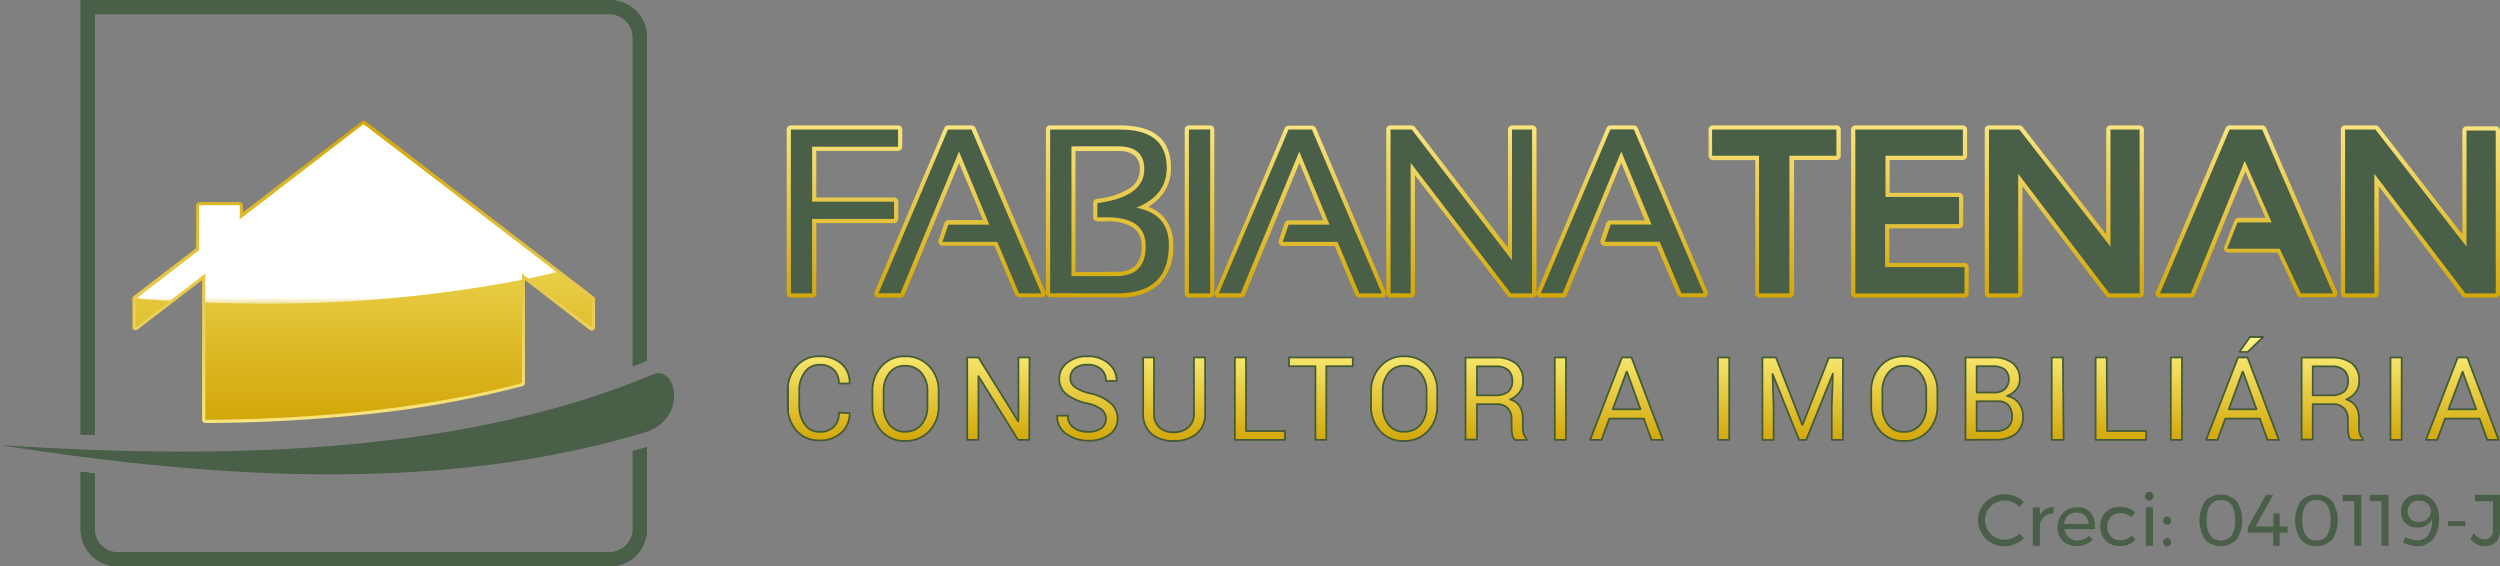 <svg xmlns="http://www.w3.org/2000/svg" xmlns:xlink="http://www.w3.org/1999/xlink" viewBox="0 0 353.12 80"><rect x="0" y="0" width="353.12" height="80" fill="#808080" stroke="none"/><defs><style>.cls-1{fill:url(#Gradiente_sem_nome_5);}.cls-2,.cls-3,.cls-5,.cls-9{fill:none;}.cls-2,.cls-8,.cls-9{stroke:#435b36;stroke-linecap:round;stroke-linejoin:round;stroke-width:0.25px;}.cls-2,.cls-4,.cls-5{clip-rule:evenodd;}.cls-12,.cls-4,.cls-6{fill:#4a5f47;}.cls-7{clip-path:url(#clip-path);}.cls-8{fill:url(#Gradiente_sem_nome_6);}.cls-12,.cls-20,.cls-9{fill-rule:evenodd;}.cls-10{clip-path:url(#clip-path-2);}.cls-11{fill:url(#Gradiente_sem_nome_10);}.cls-13{clip-path:url(#clip-path-3);}.cls-14{clip-path:url(#clip-path-4);}.cls-15{clip-path:url(#clip-path-5);}.cls-16{fill:url(#Gradiente_sem_nome_10-2);}.cls-17{clip-path:url(#clip-path-6);}.cls-18{fill:url(#Gradiente_sem_nome_6-2);}.cls-19{mask:url(#mask);}.cls-20{fill:#fff;}</style><linearGradient id="Gradiente_sem_nome_5" x1="41.93" y1="934.18" x2="41.93" y2="1004.64" gradientTransform="translate(7.03 -942.51)" gradientUnits="userSpaceOnUse"><stop offset="0" stop-color="#fff"/><stop offset="0.04" stop-color="#e6e6e6"/><stop offset="0.15" stop-color="#b1b1b1"/><stop offset="0.26" stop-color="#828282"/><stop offset="0.37" stop-color="#5a5a5a"/><stop offset="0.49" stop-color="#393939"/><stop offset="0.6" stop-color="#202020"/><stop offset="0.72" stop-color="#0e0e0e"/><stop offset="0.85" stop-color="#030303"/><stop offset="1"/></linearGradient><clipPath id="clip-path"><path class="cls-2" d="M345.85,57.81h3.91l-1.92-5.3h0Zm4.38,1.32h-4.87l-1.1,3h-1.61l4.5-11.64h1.35l4.43,11.64h-1.61Zm-11,3h-1.58V50.49h1.58Zm-12.56-6.29h2.48a3,3,0,0,0,1.92-.5,1.93,1.93,0,0,0,.59-1.54,2,2,0,0,0-.57-1.51,2.53,2.53,0,0,0-1.78-.54h-2.64Zm0,1.25v5h-1.57V50.51h4.21a4.46,4.46,0,0,1,2.92.84,3,3,0,0,1,1,2.46,2.64,2.64,0,0,1-.46,1.56,3.22,3.22,0,0,1-1.37,1.05,2.42,2.42,0,0,1,1.38,1,3.33,3.33,0,0,1,.42,1.73v1.1a3.58,3.58,0,0,0,.12,1,1.45,1.45,0,0,0,.42.71v.19h-1.63a1.29,1.29,0,0,1-.39-.8,6.41,6.41,0,0,1-.09-1.09V59.18a2.1,2.1,0,0,0-.55-1.52,2,2,0,0,0-1.48-.57Zm-8.86-9.51h1.83l0,.05-2.16,2.08h-1.17Zm-3,10.23h3.92l-1.92-5.3h-.05Zm4.39,1.32h-4.88l-1.1,3h-1.61l4.5-11.64h1.35l4.43,11.64h-1.61Zm-11,3h-1.58V50.49h1.58Zm-10.56-1.25h5.51v1.25H296V50.49h1.57Zm-6.16,1.25H289.8V50.49h1.58ZM279.2,55.44h2.55a2.1,2.1,0,0,0,1.43-.49,1.94,1.94,0,0,0,0-2.75,2.75,2.75,0,0,0-1.72-.47H279.2Zm0,1.24v4.2h2.73a2.46,2.46,0,0,0,1.67-.52,1.91,1.91,0,0,0,.6-1.5,2.39,2.39,0,0,0-.5-1.6,1.93,1.93,0,0,0-1.54-.58Zm-1.58,5.45V50.49h3.8a4.59,4.59,0,0,1,2.86.79,2.79,2.79,0,0,1,1,2.36,2.16,2.16,0,0,1-.5,1.39,2.83,2.83,0,0,1-1.3.9,2.73,2.73,0,0,1,1.66,1,3.08,3.08,0,0,1,.6,1.88,3,3,0,0,1-1,2.45,4.34,4.34,0,0,1-2.81.84Zm-5.54-6.85a3.88,3.88,0,0,0-.87-2.61,2.87,2.87,0,0,0-2.31-1,2.68,2.68,0,0,0-2.2,1,4,4,0,0,0-.82,2.61v2.08A4,4,0,0,0,266.7,60a2.68,2.68,0,0,0,2.2,1,2.89,2.89,0,0,0,2.32-1,3.92,3.92,0,0,0,.86-2.62Zm1.57,2.07a5,5,0,0,1-1.32,3.54,4.52,4.52,0,0,1-3.43,1.4,4.3,4.3,0,0,1-3.32-1.4,5.08,5.08,0,0,1-1.27-3.54V55.28a5.08,5.08,0,0,1,1.27-3.54,4.27,4.27,0,0,1,3.32-1.41,4.49,4.49,0,0,1,3.43,1.41,5,5,0,0,1,1.32,3.54Zm-22.8-6.86L254.56,60h.05l3.7-9.46h2V62.13h-1.58V57.52l.16-4.73h0l-3.77,9.35h-1l-3.75-9.32h0l.15,4.71v4.61h-1.58V50.49Zm-6.6,11.64h-1.59V50.49h1.59ZM227.8,57.81h3.92l-1.92-5.3h-.05Zm4.39,1.32h-4.88l-1.1,3H224.6l4.5-11.64h1.35l4.43,11.64h-1.61Zm-11,3h-1.58V50.49h1.58Zm-12.57-6.29h2.48a3,3,0,0,0,1.92-.5,1.9,1.9,0,0,0,.59-1.54,2,2,0,0,0-.57-1.51,2.51,2.51,0,0,0-1.78-.54h-2.64Zm0,1.25v5H207V50.51h4.21a4.44,4.44,0,0,1,2.92.84,3.05,3.05,0,0,1,1,2.46,2.64,2.64,0,0,1-.47,1.56,3.19,3.19,0,0,1-1.36,1.05,2.42,2.42,0,0,1,1.38,1,3.33,3.33,0,0,1,.41,1.73v1.1a4,4,0,0,0,.12,1,1.45,1.45,0,0,0,.42.71v.19H214a1.3,1.3,0,0,1-.4-.8,6.41,6.41,0,0,1-.09-1.09V59.18a2.1,2.1,0,0,0-.55-1.52,2,2,0,0,0-1.48-.57Zm-7.12-1.81a3.93,3.93,0,0,0-.86-2.61,2.89,2.89,0,0,0-2.32-1,2.65,2.65,0,0,0-2.19,1,4,4,0,0,0-.82,2.61v2.08a4,4,0,0,0,.82,2.62,2.65,2.65,0,0,0,2.19,1,2.88,2.88,0,0,0,2.32-1,3.92,3.92,0,0,0,.86-2.62ZM203,57.35a5,5,0,0,1-1.32,3.54,4.52,4.52,0,0,1-3.43,1.4,4.28,4.28,0,0,1-3.31-1.4,5.08,5.08,0,0,1-1.28-3.54V55.28A5.08,5.08,0,0,1,195,51.74a4.25,4.25,0,0,1,3.31-1.41,4.49,4.49,0,0,1,3.43,1.41A5,5,0,0,1,203,55.28Zm-11.92-5.62h-3.74v10.4H185.8V51.73h-3.73V50.49h9ZM176,60.88h5.5v1.25h-7.08V50.49H176Zm-5.78-10.39v7.89A3.54,3.54,0,0,1,169,61.29a5,5,0,0,1-3.23,1,4.67,4.67,0,0,1-3.11-1,3.57,3.57,0,0,1-1.19-2.9V50.49H163v7.88a2.57,2.57,0,0,0,.75,2,2.85,2.85,0,0,0,2,.68,3.13,3.13,0,0,0,2.09-.68,2.5,2.5,0,0,0,.8-2V50.49Zm-14,8.7a1.71,1.71,0,0,0-.6-1.33,5.2,5.2,0,0,0-2.12-.9,7,7,0,0,1-2.88-1.29,2.69,2.69,0,0,1-1-2.16,2.82,2.82,0,0,1,1.12-2.27,4.39,4.39,0,0,1,2.89-.91,4.31,4.31,0,0,1,3,1.05,3.1,3.1,0,0,1,1.09,2.43l0,0h-1.5a2.16,2.16,0,0,0-.68-1.66,2.72,2.72,0,0,0-1.93-.63,2.75,2.75,0,0,0-1.81.53,1.76,1.76,0,0,0-.62,1.39,1.51,1.51,0,0,0,.68,1.26,6.3,6.3,0,0,0,2.2.89,6.26,6.26,0,0,1,2.8,1.34,2.87,2.87,0,0,1,1,2.2,2.69,2.69,0,0,1-1.15,2.26,4.93,4.93,0,0,1-3,.85,5.14,5.14,0,0,1-3.08-.95,2.88,2.88,0,0,1-1.3-2.53l0-.05h1.5a2,2,0,0,0,.82,1.7,3.44,3.44,0,0,0,2,.59,3.19,3.19,0,0,0,1.89-.5A1.59,1.59,0,0,0,156.21,59.19Zm-10.84,2.94H143.8l-5.6-9,0,0v9h-1.58V50.49h1.58l5.6,9h.05v-9h1.57ZM131,55.28a3.88,3.88,0,0,0-.86-2.61,2.89,2.89,0,0,0-2.32-1,2.66,2.66,0,0,0-2.19,1,4,4,0,0,0-.82,2.61v2.08a4,4,0,0,0,.82,2.62,2.66,2.66,0,0,0,2.19,1,2.86,2.86,0,0,0,2.32-1,3.87,3.87,0,0,0,.86-2.62Zm1.58,2.07a5,5,0,0,1-1.32,3.54,4.54,4.54,0,0,1-3.44,1.4,4.29,4.29,0,0,1-3.31-1.4,5.08,5.08,0,0,1-1.28-3.54V55.28a5.08,5.08,0,0,1,1.28-3.54,4.27,4.27,0,0,1,3.31-1.41,4.52,4.52,0,0,1,3.44,1.41,5,5,0,0,1,1.32,3.54Zm-12.58,1,0,0a3.51,3.51,0,0,1-1.15,2.75,4.39,4.39,0,0,1-3.13,1.11,4.12,4.12,0,0,1-3.22-1.39,5.21,5.21,0,0,1-1.24-3.55V55.28a5.19,5.19,0,0,1,1.24-3.55,4.1,4.1,0,0,1,3.22-1.4,4.5,4.5,0,0,1,3.14,1.05A3.48,3.48,0,0,1,120,54.17l0,0h-1.51a2.61,2.61,0,0,0-.72-1.94,2.77,2.77,0,0,0-2-.71,2.49,2.49,0,0,0-2.1,1.06,4.32,4.32,0,0,0-.78,2.63v2.08a4.36,4.36,0,0,0,.78,2.65,2.49,2.49,0,0,0,2.1,1.06,2.73,2.73,0,0,0,2-.71,2.6,2.6,0,0,0,.72-2Z"/></clipPath><linearGradient id="Gradiente_sem_nome_6" x1="232.12" y1="62.29" x2="232.12" y2="47.58" gradientUnits="userSpaceOnUse"><stop offset="0" stop-color="#d2a709"/><stop offset="1" stop-color="#fff584"/></linearGradient><clipPath id="clip-path-2"><path class="cls-3" d="M140.32,31.73a.6.6,0,0,1-.59.6m0,0h-5.36m0,0L134,33.56m0,0h6.91m0,0a.61.61,0,0,1,.55.37l-.55.23m0,0,.55-.23,2.92,6.91m0,0h1.86m0,0L136.83,18.9m0,0H134.3m0,0L125,40.84h1.81l8.1-19.62a.59.59,0,0,1,.34-.37.61.61,0,0,1,.78.33l-.55.23.54-.23,4.25,10.26m-16.7,9.72,9.81-23.09.54.23-.55-.23a.6.6,0,0,1,.55-.36h3.32a.6.6,0,0,1,.56.4l9.85,23.1h0a.61.61,0,0,1-.32.78.68.68,0,0,1-.23,0h-3.16a.61.61,0,0,1-.57-.42l-2.9-6.86h-7.34a.59.59,0,0,1-.59-.6.6.6,0,0,1,.05-.24l.8-2.38h0a.61.61,0,0,1,.57-.41h4.89L135.46,23l-7.72,18.7-.55-.22.55.23a.61.61,0,0,1-.55.36h-3.11a.6.6,0,0,1-.6-.6A.64.64,0,0,1,123.55,41.16Zm37.66-2.78a4.72,4.72,0,0,1-3.53,1.23h-6.36a.6.6,0,0,1-.6-.59V20.73a.6.6,0,0,1,.6-.6h6.61a4.62,4.62,0,0,1,3.15,1A3.61,3.61,0,0,1,162.21,24a4.28,4.28,0,0,1-1.91,3.63,11.08,11.08,0,0,1-4.72,1.68v.85h.7a7.54,7.54,0,0,1,4.51,1.14,4.12,4.12,0,0,1,1.63,3.55A4.87,4.87,0,0,1,161.21,38.38Zm-3.53,0a3.64,3.64,0,0,0,2.69-.87,3.81,3.81,0,0,0,.86-2.74,3,3,0,0,0-1.14-2.59,6.4,6.4,0,0,0-3.81-.91H155a.59.59,0,0,1-.59-.6v-2a.59.59,0,0,1,.56-.59,10.62,10.62,0,0,0,4.66-1.53A3.15,3.15,0,0,0,161,24a2.5,2.5,0,0,0-.72-2,3.53,3.53,0,0,0-2.37-.66h-6v17.1ZM148.92,18.9V40.84h8.94a7.08,7.08,0,0,0,5-1.54,6.19,6.19,0,0,0,1.62-4.7,4.65,4.65,0,0,0-1-3.13,5.24,5.24,0,0,0-3.06-1.54.62.62,0,0,1-.5-.37.6.6,0,0,1,.34-.78,6.72,6.72,0,0,0,3-2.06,4.85,4.85,0,0,0,1-3c0-3.19-2-4.79-6-4.79Zm-1.19,22.54V18.3a.59.59,0,0,1,.6-.59h9.87q7.2,0,7.2,6a6,6,0,0,1-1.2,3.74,7,7,0,0,1-2,1.76,5.49,5.49,0,0,1,2.22,1.5,5.7,5.7,0,0,1,1.3,3.91,7.31,7.31,0,0,1-2,5.56A8.19,8.19,0,0,1,157.86,42h-9.53A.6.6,0,0,1,147.73,41.44Zm22.6-.6V18.9h-1.8V40.84Zm1.19-22.54V41.44a.59.59,0,0,1-.59.6h-3a.59.59,0,0,1-.59-.6V18.3a.58.58,0,0,1,.59-.59h3A.58.58,0,0,1,171.52,18.3Zm16.89,13.43a.6.6,0,0,1-.6.6m0,0h-5.35m0,0L182,33.56m0,0h6.9m0,0a.58.58,0,0,1,.55.37l-.55.23m0,0,.55-.23,2.92,6.91m0,0h1.86m0,0L184.91,18.9m0,0h-2.53m0,0-9.32,21.94h1.82L183,21.22a.59.59,0,0,1,1.11,0l-.55.23.55-.23,4.25,10.26m-16.7,9.72,9.8-23.09.55.23-.55-.23a.6.6,0,0,1,.55-.36h3.31a.6.6,0,0,1,.57.4l9.85,23.1h0a.59.59,0,0,1-.31.78.69.69,0,0,1-.24,0H192a.6.6,0,0,1-.57-.42l-2.9-6.86h-7.34a.6.6,0,0,1-.55-.84l.81-2.38h0a.6.6,0,0,1,.56-.41h4.89L183.54,23l-7.72,18.7-.55-.22.55.23a.59.59,0,0,1-.55.36h-3.11a.59.59,0,0,1-.59-.6A.53.53,0,0,1,171.64,41.16ZM197,18.9V40.84h1.64V23h0a.6.6,0,0,1,.23-.47.6.6,0,0,1,.84.11l-.47.36.47-.36,14,18.24h2.1V18.9h-1.63V36.78h0a.6.6,0,0,1-.23.47.59.59,0,0,1-.83-.11l.47-.36-.47.36-14-18.24Zm-1.19,22.54V18.3a.58.58,0,0,1,.59-.59h3a.58.58,0,0,1,.5.28L213,35V18.3a.59.59,0,0,1,.6-.59h2.83a.59.59,0,0,1,.6.59V41.44a.6.6,0,0,1-.6.6h-3a.63.63,0,0,1-.51-.28l-13.06-17V41.44a.59.59,0,0,1-.59.6h-2.84A.59.59,0,0,1,195.82,41.44Zm38.06-9.71a.6.6,0,0,1-.6.6m0,0h-5.35m0,0-.42,1.23m0,0h6.91m0,0a.58.58,0,0,1,.54.37l-.54.23m0,0,.54-.23,2.92,6.91m0,0h1.86m0,0L230.38,18.9m0,0h-2.53m0,0-9.32,21.94h1.82l8.1-19.62a.59.59,0,0,1,.34-.37.6.6,0,0,1,.77.33l-.55.23.55-.23,4.25,10.26m-16.7,9.72,9.81-23.09.54.23-.55-.23a.6.6,0,0,1,.55-.36h3.32a.6.6,0,0,1,.56.4l9.85,23.1h0a.59.59,0,0,1-.31.78.68.68,0,0,1-.23,0h-3.16a.6.6,0,0,1-.57-.42L234,34.76h-7.34a.59.59,0,0,1-.59-.6.47.47,0,0,1,0-.24l.8-2.38h0a.61.61,0,0,1,.57-.41h4.88L229,23l-7.72,18.7-.55-.22.55.23a.59.59,0,0,1-.55.36h-3.1a.6.6,0,0,1-.6-.6A.53.53,0,0,1,217.11,41.16ZM276.66,21.4V18.9h-14V40.84h14.23V38.31H266.27a.59.59,0,0,1-.6-.59V31.65a.6.6,0,0,1,.6-.6h9.84V28.41h-9.79a.6.6,0,0,1-.6-.6V22a.59.59,0,0,1,.6-.59Zm1.19-3.1V22a.6.6,0,0,1-.6.6H266.91v4.63h9.8a.58.58,0,0,1,.59.59v3.84a.59.59,0,0,1-.59.6h-9.85v4.87h10.62a.59.59,0,0,1,.59.6v3.72a.59.59,0,0,1-.59.6H262.06a.6.6,0,0,1-.6-.6V18.3a.59.59,0,0,1,.6-.59h15.19A.59.59,0,0,1,277.85,18.3Zm3.69.6V40.84h2.94V24.55h0a.59.59,0,0,1,1.07-.36l-.48.36.48-.36,12.68,16.65h3.39V18.9h-2.93V34.84h0a.59.59,0,0,1-1.06.37L284.94,18.9Zm-1.2,22.54V18.3a.59.59,0,0,1,.6-.59h4.29a.6.6,0,0,1,.5.26L297.5,33.1V18.3a.59.59,0,0,1,.6-.59h4.12a.59.59,0,0,1,.6.59V41.44a.6.6,0,0,1-.6.6h-4.28a.59.59,0,0,1-.51-.29L285.67,26.31V41.44a.6.6,0,0,1-.6.6h-4.13A.6.6,0,0,1,280.34,41.44Zm35-22.54L306,40.84h3.1l7.47-18.33a.55.55,0,0,1,.32-.33.58.58,0,0,1,.78.3h0l3.77,8.64a.69.69,0,0,1,.07.29.59.59,0,0,1-.6.59h-4.4l-1,2.54H322a.61.61,0,0,1,.54.34h0l2.75,6h3.33L319.14,18.9ZM304.56,41.16l9.81-23.09.55.23-.55-.23a.59.59,0,0,1,.55-.36h4.61a.58.58,0,0,1,.57.42l10,23.07h0a.61.61,0,0,1-.31.79.51.51,0,0,1-.24,0H325a.6.6,0,0,1-.56-.39l-2.73-5.92h-7a.59.59,0,0,1-.59-.6.64.64,0,0,1,.05-.24l1.46-3.7a.6.6,0,0,1,.55-.38H320l-2.85-6.56L310,41.66l-.55-.22.55.22a.58.58,0,0,1-.55.37h-4.4a.6.6,0,0,1-.6-.6A.64.64,0,0,1,304.56,41.16ZM331.84,18.9V40.84h2.93V24.55h0a.59.59,0,0,1,1.07-.36l-.47.36.47-.36,12.69,16.65h3.39V19H349V34.84h0a.6.6,0,0,1-.23.47.61.61,0,0,1-.84-.1L335.24,18.9Zm-1.2,22.54V18.3a.59.59,0,0,1,.6-.59h4.29a.6.6,0,0,1,.5.26L347.8,33.1V18.44a.59.59,0,0,1,.59-.6h4.13a.6.6,0,0,1,.6.6v23a.6.6,0,0,1-.6.6h-4.29a.62.62,0,0,1-.51-.29L336,26.31V41.44a.6.6,0,0,1-.6.6h-4.13A.6.6,0,0,1,330.64,41.44Zm-71.85-20V18.9H242.42v2.53h6a.6.6,0,0,1,.6.59V40.84h3.1V22a.59.59,0,0,1,.59-.59ZM260,18.3V22a.59.59,0,0,1-.59.6h-6V41.44a.6.6,0,0,1-.6.6h-4.29a.59.59,0,0,1-.59-.6V22.62h-6a.6.6,0,0,1-.6-.6V18.3a.59.59,0,0,1,.6-.59h17.56A.58.58,0,0,1,260,18.3ZM126.25,20.13V18.9H112.31V40.84h1.8V30.92a.59.59,0,0,1,.6-.59h11V29.09h-11a.6.6,0,0,1-.6-.6V20.73a.6.6,0,0,1,.6-.6Zm1.19-1.83v2.43a.58.58,0,0,1-.59.59H115.3V27.9h11a.58.58,0,0,1,.59.59v2.43a.59.59,0,0,1-.59.6h-11v9.92a.59.59,0,0,1-.59.6h-3a.59.59,0,0,1-.59-.6V18.3a.58.58,0,0,1,.59-.59h15.14A.58.58,0,0,1,127.44,18.3Z"/></clipPath><linearGradient id="Gradiente_sem_nome_10" x1="232.12" y1="42.04" x2="232.12" y2="17.71" gradientUnits="userSpaceOnUse"><stop offset="0" stop-color="#d2a709"/><stop offset="1" stop-color="#f9e47e"/></linearGradient><clipPath id="clip-path-3"><path class="cls-4" d="M91.38,63.17V74.76A5.24,5.24,0,0,1,86.14,80H16.62a5.26,5.26,0,0,1-5.24-5.24V66.63l2,.25v7.88A3.24,3.24,0,0,0,16.62,78H86.14a3.27,3.27,0,0,0,2.29-1,3.23,3.23,0,0,0,.95-2.29v-11l2-.58"/></clipPath><clipPath id="clip-path-4"><path class="cls-4" d="M12.38,0H86.14a5.24,5.24,0,0,1,5.24,5.24V50.93c-.66.27-1.33.55-2,.81V5.24A3.23,3.23,0,0,0,88.43,3a3.27,3.27,0,0,0-2.29-1H13.39V61.44l-2-.07V0Z"/></clipPath><clipPath id="clip-path-5"><path class="cls-3" d="M73.27,53.76V38.64h0a.4.4,0,0,1,.09-.27.45.45,0,0,1,.63-.09h0l9.15,7V42.48L51.38,18.08,34.18,31.29a.41.41,0,0,1-.3.12.46.46,0,0,1-.46-.45V29.45H28.64v5.88a.44.44,0,0,1-.18.36l-.28-.36.28.36-8.84,6.79v2.83l9.11-7a.43.43,0,0,1,.31-.12.45.45,0,0,1,.45.45v20.2a219.88,219.88,0,0,0,22.75-1.28,147.84,147.84,0,0,0,21-3.8m.91-14.2V54.11a.44.44,0,0,1-.36.44,148.06,148.06,0,0,1-21.48,3.91A221.68,221.68,0,0,1,29,59.75h0a.45.45,0,0,1-.45-.45h0V39.56l-9.14,7h0a.45.45,0,0,1-.63-.09.41.41,0,0,1-.1-.27h0v-4a.47.47,0,0,1,.22-.39l8.8-6.76V29a.46.46,0,0,1,.45-.46h5.7a.46.46,0,0,1,.45.46v1L51.11,17.15a.45.45,0,0,1,.57,0L83.87,41.9l-.27.36.28-.36a.46.46,0,0,1,.17.36h0v4a.46.46,0,0,1-.46.45.43.43,0,0,1-.31-.12Z"/></clipPath><linearGradient id="Gradiente_sem_nome_10-2" x1="51.38" y1="17.02" x2="51.38" y2="59.75" xlink:href="#Gradiente_sem_nome_10"/><clipPath id="clip-path-6"><path class="cls-5" d="M73.73,38.64V54.11C60.13,57.7,45.05,59.19,29,59.3V38.64l-9.87,7.59v-4l9-6.93V29h5.7v2l17.5-13.45L83.6,42.26v4Z"/></clipPath><linearGradient id="Gradiente_sem_nome_6-2" x1="51.38" y1="59.3" x2="51.38" y2="17.51" xlink:href="#Gradiente_sem_nome_6"/><mask id="mask" x="19.3" y="17.51" width="59.33" height="25.37" maskUnits="userSpaceOnUse"><rect class="cls-1" x="19.3" y="17.51" width="59.33" height="25.37"/></mask></defs><g id="Camada_2" data-name="Camada 2"><g id="Camada_1-2" data-name="Camada 1"><path class="cls-6" d="M284.28,70.94a2.75,2.75,0,0,0-1.12-.24,2.69,2.69,0,0,0-1.4.37,2.72,2.72,0,0,0-1,1,2.65,2.65,0,0,0-.37,1.39,2.76,2.76,0,0,0,2.78,2.77,2.87,2.87,0,0,0,1.11-.23,3.21,3.21,0,0,0,1-.64l.6.65a4,4,0,0,1-1.27.84,3.76,3.76,0,0,1-3.35-.18,3.65,3.65,0,0,1,0-6.37,4,4,0,0,1,3.37-.2,3.59,3.59,0,0,1,1.22.8l-.59.71A3,3,0,0,0,284.28,70.94Z"/><path class="cls-6" d="M288.89,71.93a2.23,2.23,0,0,1,1.18-.31v.92a1.83,1.83,0,0,0-1.35.44,1.85,1.85,0,0,0-.59,1.24v2.87h-1V71.65h1v1.17A2,2,0,0,1,288.89,71.93Z"/><path class="cls-6" d="M295.25,72.36a3,3,0,0,1,.65,2.08,2.55,2.55,0,0,1,0,.31h-4.3a1.91,1.91,0,0,0,.61,1.16,1.83,1.83,0,0,0,1.23.43,2.37,2.37,0,0,0,.9-.17,2.16,2.16,0,0,0,.73-.5l.52.55a2.73,2.73,0,0,1-1,.67,3.21,3.21,0,0,1-1.26.23,2.93,2.93,0,0,1-1.43-.34,2.42,2.42,0,0,1-1-1A3.1,3.1,0,0,1,291,73a2.58,2.58,0,0,1,1-1,2.83,2.83,0,0,1,1.41-.35A2.41,2.41,0,0,1,295.25,72.36ZM295,74a1.59,1.59,0,0,0-1.69-1.6,1.72,1.72,0,0,0-1.2.43,1.81,1.81,0,0,0-.57,1.17Z"/><path class="cls-6" d="M299.53,72.47a1.9,1.9,0,0,0-1,.24,1.75,1.75,0,0,0-.65.67,2,2,0,0,0-.24,1,2,2,0,0,0,.24,1,1.66,1.66,0,0,0,.63.68,1.85,1.85,0,0,0,.94.24,2.54,2.54,0,0,0,.94-.17,1.82,1.82,0,0,0,.7-.51l.55.56a2.47,2.47,0,0,1-.94.71,3.35,3.35,0,0,1-1.3.24,2.78,2.78,0,0,1-1.41-.35,2.42,2.42,0,0,1-1-1,3.16,3.16,0,0,1,0-2.85,2.45,2.45,0,0,1,1-1,2.78,2.78,0,0,1,1.41-.35,3.43,3.43,0,0,1,1.24.21,2.39,2.39,0,0,1,.93.61l-.53.66A2.14,2.14,0,0,0,299.53,72.47Z"/><path class="cls-6" d="M304,69.65a.64.64,0,0,1,.17.44.64.64,0,0,1-.17.45.6.6,0,0,1-.43.17.61.61,0,0,1-.43-.17.64.64,0,0,1-.17-.45.64.64,0,0,1,.17-.44.57.57,0,0,1,.43-.17A.56.56,0,0,1,304,69.65Zm-.9,2h1v5.44h-1Z"/><path class="cls-6" d="M306.5,73.11a.57.57,0,0,1,.16.42.59.59,0,0,1-.16.43.54.54,0,0,1-.4.17.56.56,0,0,1-.4-.17.59.59,0,0,1-.16-.43.57.57,0,0,1,.16-.42.55.55,0,0,1,.4-.16A.54.54,0,0,1,306.5,73.11Zm0,3.06a.57.57,0,0,1,.16.42.6.6,0,0,1-.16.43.54.54,0,0,1-.4.17.56.56,0,0,1-.4-.17.6.6,0,0,1-.16-.43.56.56,0,0,1,.56-.59A.54.54,0,0,1,306.5,76.17Z"/><path class="cls-6" d="M315.92,70.79a5,5,0,0,1,0,5.41,3.1,3.1,0,0,1-4.47,0,5.08,5.08,0,0,1,0-5.41,3.13,3.13,0,0,1,4.47,0Zm-4.23,2.7a3.69,3.69,0,0,0,.51,2.14,1.9,1.9,0,0,0,3,0,3.69,3.69,0,0,0,.51-2.14c0-1.91-.67-2.86-2-2.86S311.69,71.58,311.69,73.49Z"/><path class="cls-6" d="M323.11,74.36v.88H322v1.85h-.93V75.24H317.5v-.76l2.57-4.59h1l-2.47,4.47h2.5V72.51H322v1.85Z"/><path class="cls-6" d="M329.43,70.79a5.08,5.08,0,0,1,0,5.41,3.1,3.1,0,0,1-4.47,0,5.08,5.08,0,0,1,0-5.41,3.13,3.13,0,0,1,4.47,0Zm-4.23,2.7a3.78,3.78,0,0,0,.5,2.14,1.72,1.72,0,0,0,1.5.72,1.7,1.7,0,0,0,1.49-.72,3.7,3.7,0,0,0,.5-2.14c0-1.91-.66-2.86-2-2.86S325.2,71.58,325.2,73.49Z"/><path class="cls-6" d="M330.9,69.89h2.63v7.2h-1V70.78H330.9Z"/><path class="cls-6" d="M334.75,69.89h2.63v7.2h-1V70.78h-1.64Z"/><path class="cls-6" d="M340.54,76.19a3.17,3.17,0,0,0,.85.12,1.87,1.87,0,0,0,1.58-.72,3.22,3.22,0,0,0,.55-2,2.19,2.19,0,0,0,0-.29,1.83,1.83,0,0,1-.79.9,2.45,2.45,0,0,1-1.28.31,2.31,2.31,0,0,1-1.69-.62,2.24,2.24,0,0,1-.61-1.67,2.49,2.49,0,0,1,.31-1.27,2,2,0,0,1,.87-.82,2.68,2.68,0,0,1,1.3-.29,2.74,2.74,0,0,1,1.53.41,2.6,2.6,0,0,1,1,1.19,4.64,4.64,0,0,1,.35,1.88,5,5,0,0,1-.37,2,3,3,0,0,1-1.06,1.34,2.76,2.76,0,0,1-1.61.48,4.23,4.23,0,0,1-1.07-.15,4.82,4.82,0,0,1-1-.39l.39-.75A3.39,3.39,0,0,0,340.54,76.19Zm0-5.08a1.48,1.48,0,0,0-.45,1.14,1.4,1.4,0,0,0,.43,1.08,1.59,1.59,0,0,0,1.13.4,1.88,1.88,0,0,0,.91-.21,1.49,1.49,0,0,0,.62-2,1.5,1.5,0,0,0-.55-.57,1.77,1.77,0,0,0-.92-.22A1.65,1.65,0,0,0,340.51,71.11Z"/><path class="cls-6" d="M345.77,73.62h2.46v.69h-2.46Z"/><path class="cls-6" d="M352.55,76.55a2.09,2.09,0,0,1-1.58.58,2.44,2.44,0,0,1-1.13-.26,2.74,2.74,0,0,1-.91-.76l.48-.77a2.53,2.53,0,0,0,.75.62,1.74,1.74,0,0,0,.8.21,1.07,1.07,0,0,0,.86-.34,1.37,1.37,0,0,0,.3-1V70.79h-2.54v-.9h3.54v5A2.23,2.23,0,0,1,352.55,76.55Z"/><g class="cls-7"><rect class="cls-8" x="111.3" y="47.58" width="241.62" height="14.72"/></g><path class="cls-9" d="M345.85,57.81h3.91l-1.92-5.3h0Zm4.38,1.32h-4.87l-1.1,3h-1.61l4.5-11.64h1.35l4.43,11.64h-1.61Zm-11,3h-1.58V50.49h1.58Zm-12.56-6.29h2.48a3,3,0,0,0,1.92-.5,1.93,1.93,0,0,0,.59-1.54,2,2,0,0,0-.57-1.51,2.53,2.53,0,0,0-1.78-.54h-2.64Zm0,1.25v5h-1.57V50.51h4.21a4.46,4.46,0,0,1,2.92.84,3,3,0,0,1,1,2.46,2.64,2.64,0,0,1-.46,1.56,3.22,3.22,0,0,1-1.37,1.05,2.42,2.42,0,0,1,1.38,1,3.33,3.33,0,0,1,.42,1.73v1.1a3.58,3.58,0,0,0,.12,1,1.45,1.45,0,0,0,.42.71v.19h-1.63a1.29,1.29,0,0,1-.39-.8,6.41,6.41,0,0,1-.09-1.09V59.18a2.1,2.1,0,0,0-.55-1.52,2,2,0,0,0-1.48-.57Zm-8.86-9.51h1.83l0,.05-2.16,2.08h-1.17Zm-3,10.23h3.92l-1.92-5.3h-.05Zm4.39,1.32h-4.88l-1.1,3h-1.61l4.5-11.64h1.35l4.43,11.64h-1.61Zm-11,3h-1.58V50.49h1.58Zm-10.56-1.25h5.51v1.25H296V50.49h1.57Zm-6.16,1.25H289.8V50.49h1.58ZM279.2,55.44h2.55a2.1,2.1,0,0,0,1.43-.49,1.94,1.94,0,0,0,0-2.75,2.75,2.75,0,0,0-1.72-.47H279.2Zm0,1.24v4.2h2.73a2.46,2.46,0,0,0,1.67-.52,1.91,1.91,0,0,0,.6-1.5,2.39,2.39,0,0,0-.5-1.6,1.93,1.93,0,0,0-1.54-.58Zm-1.58,5.45V50.49h3.8a4.59,4.59,0,0,1,2.86.79,2.79,2.79,0,0,1,1,2.36,2.16,2.16,0,0,1-.5,1.39,2.83,2.83,0,0,1-1.3.9,2.73,2.73,0,0,1,1.66,1,3.08,3.08,0,0,1,.6,1.88,3,3,0,0,1-1,2.45,4.34,4.34,0,0,1-2.81.84Zm-5.54-6.85a3.88,3.88,0,0,0-.87-2.61,2.87,2.87,0,0,0-2.31-1,2.68,2.68,0,0,0-2.2,1,4,4,0,0,0-.82,2.61v2.08A4,4,0,0,0,266.7,60a2.68,2.68,0,0,0,2.2,1,2.89,2.89,0,0,0,2.32-1,3.92,3.92,0,0,0,.86-2.62Zm1.57,2.07a5,5,0,0,1-1.32,3.54,4.52,4.52,0,0,1-3.43,1.4,4.3,4.3,0,0,1-3.32-1.4,5.08,5.08,0,0,1-1.27-3.54V55.28a5.08,5.08,0,0,1,1.27-3.54,4.27,4.27,0,0,1,3.32-1.41,4.49,4.49,0,0,1,3.43,1.41,5,5,0,0,1,1.32,3.54Zm-22.8-6.86L254.56,60h.05l3.7-9.46h2V62.13h-1.58V57.52l.16-4.73h0l-3.77,9.35h-1l-3.75-9.32h0l.15,4.71v4.61h-1.58V50.49Zm-6.6,11.64h-1.59V50.49h1.59ZM227.8,57.81h3.92l-1.92-5.3h-.05Zm4.39,1.32h-4.88l-1.1,3H224.6l4.5-11.64h1.35l4.43,11.64h-1.61Zm-11,3h-1.58V50.49h1.58Zm-12.57-6.29h2.48a3,3,0,0,0,1.92-.5,1.9,1.9,0,0,0,.59-1.54,2,2,0,0,0-.57-1.51,2.51,2.51,0,0,0-1.78-.54h-2.64Zm0,1.25v5H207V50.51h4.21a4.44,4.44,0,0,1,2.92.84,3.05,3.05,0,0,1,1,2.46,2.64,2.64,0,0,1-.47,1.56,3.19,3.19,0,0,1-1.36,1.05,2.42,2.42,0,0,1,1.38,1,3.33,3.33,0,0,1,.41,1.73v1.1a4,4,0,0,0,.12,1,1.45,1.45,0,0,0,.42.71v.19H214a1.3,1.3,0,0,1-.4-.8,6.41,6.41,0,0,1-.09-1.09V59.18a2.1,2.1,0,0,0-.55-1.52,2,2,0,0,0-1.48-.57Zm-7.12-1.81a3.93,3.93,0,0,0-.86-2.61,2.89,2.89,0,0,0-2.32-1,2.65,2.65,0,0,0-2.19,1,4,4,0,0,0-.82,2.61v2.08a4,4,0,0,0,.82,2.62,2.65,2.65,0,0,0,2.19,1,2.88,2.88,0,0,0,2.32-1,3.92,3.92,0,0,0,.86-2.62ZM203,57.35a5,5,0,0,1-1.32,3.54,4.52,4.52,0,0,1-3.43,1.4,4.28,4.28,0,0,1-3.31-1.4,5.08,5.08,0,0,1-1.28-3.54V55.28A5.08,5.08,0,0,1,195,51.74a4.25,4.25,0,0,1,3.31-1.41,4.49,4.49,0,0,1,3.43,1.41A5,5,0,0,1,203,55.28Zm-11.92-5.62h-3.74v10.4H185.8V51.73h-3.73V50.49h9ZM176,60.88h5.5v1.25h-7.08V50.49H176Zm-5.78-10.39v7.89A3.54,3.54,0,0,1,169,61.29a5,5,0,0,1-3.23,1,4.67,4.67,0,0,1-3.11-1,3.57,3.57,0,0,1-1.19-2.9V50.49H163v7.88a2.57,2.57,0,0,0,.75,2,2.85,2.85,0,0,0,2,.68,3.13,3.13,0,0,0,2.09-.68,2.5,2.5,0,0,0,.8-2V50.49Zm-14,8.7a1.71,1.71,0,0,0-.6-1.33,5.2,5.2,0,0,0-2.12-.9,7,7,0,0,1-2.88-1.29,2.69,2.69,0,0,1-1-2.16,2.82,2.82,0,0,1,1.12-2.27,4.39,4.39,0,0,1,2.89-.91,4.31,4.31,0,0,1,3,1.05,3.1,3.1,0,0,1,1.09,2.43l0,0h-1.5a2.16,2.16,0,0,0-.68-1.66,2.72,2.72,0,0,0-1.93-.63,2.75,2.75,0,0,0-1.81.53,1.76,1.76,0,0,0-.62,1.39,1.51,1.51,0,0,0,.68,1.26,6.3,6.3,0,0,0,2.2.89,6.26,6.26,0,0,1,2.8,1.34,2.87,2.87,0,0,1,1,2.2,2.69,2.69,0,0,1-1.15,2.26,4.93,4.93,0,0,1-3,.85,5.14,5.14,0,0,1-3.08-.95,2.88,2.88,0,0,1-1.3-2.53l0-.05h1.5a2,2,0,0,0,.82,1.7,3.44,3.44,0,0,0,2,.59,3.19,3.19,0,0,0,1.89-.5A1.59,1.59,0,0,0,156.21,59.19Zm-10.84,2.94H143.8l-5.6-9,0,0v9h-1.58V50.49h1.58l5.6,9h.05v-9h1.57ZM131,55.28a3.88,3.88,0,0,0-.86-2.61,2.89,2.89,0,0,0-2.32-1,2.66,2.66,0,0,0-2.19,1,4,4,0,0,0-.82,2.61v2.08a4,4,0,0,0,.82,2.62,2.66,2.66,0,0,0,2.19,1,2.86,2.86,0,0,0,2.32-1,3.87,3.87,0,0,0,.86-2.62Zm1.58,2.07a5,5,0,0,1-1.32,3.54,4.54,4.54,0,0,1-3.44,1.4,4.29,4.29,0,0,1-3.31-1.4,5.08,5.08,0,0,1-1.28-3.54V55.28a5.08,5.08,0,0,1,1.28-3.54,4.27,4.27,0,0,1,3.31-1.41,4.52,4.52,0,0,1,3.44,1.41,5,5,0,0,1,1.32,3.54Zm-12.58,1,0,0a3.51,3.51,0,0,1-1.15,2.75,4.39,4.39,0,0,1-3.13,1.11,4.12,4.12,0,0,1-3.22-1.39,5.21,5.21,0,0,1-1.24-3.55V55.28a5.19,5.19,0,0,1,1.24-3.55,4.1,4.1,0,0,1,3.22-1.4,4.5,4.5,0,0,1,3.14,1.05A3.48,3.48,0,0,1,120,54.17l0,0h-1.51a2.61,2.61,0,0,0-.72-1.94,2.77,2.77,0,0,0-2-.71,2.49,2.49,0,0,0-2.1,1.06,4.32,4.32,0,0,0-.78,2.63v2.08a4.36,4.36,0,0,0,.78,2.65,2.49,2.49,0,0,0,2.1,1.06,2.73,2.73,0,0,0,2-.71,2.6,2.6,0,0,0,.72-2Z"/><g class="cls-10"><rect class="cls-11" x="111.12" y="17.71" width="242" height="24.33"/></g><path class="cls-6" d="M124.08,41.44,133.9,18.3h3.32l9.87,23.14h-3.16l-3.07-7.28h-7.74l.83-2.43h5.78l-4.27-10.32-8.27,20ZM157.68,39c2.76,0,4.15-1.41,4.15-4.21s-1.86-4.1-5.55-4.1H155v-2q6.63-.88,6.63-4.79c0-2.16-1.23-3.23-3.68-3.23h-6.61V39Zm-9.35,2.42V18.3h9.87q6.6,0,6.6,5.39c0,2.63-1.43,4.52-4.3,5.65,3.06.57,4.6,2.32,4.6,5.26q0,6.84-7.24,6.84Zm22.6-23.14V41.44h-3V18.3Zm1.23,23.14L182,18.3h3.31l9.87,23.14H192l-3.08-7.28h-7.73l.82-2.43h5.78l-4.27-10.32-8.27,20Zm24.25,0V18.3h3l14.16,18.48V18.3h2.83V41.44h-3L199.25,23V41.44Zm21.23,0,9.82-23.14h3.32l9.87,23.14h-3.16l-3.07-7.28h-7.74l.83-2.43h5.77L229,21.41l-8.27,20ZM277.25,18.3V22H266.32v5.82h10.39v3.84H266.27v6.07h11.21v3.72H262.06V18.3Zm3.69,23.14V18.3h4.29L298.1,34.84V18.3h4.12V41.44h-4.28L285.07,24.55V41.44Zm24.15,0,9.83-23.14h4.61l10,23.14H325L322,35.13h-7.42l1.47-3.72h4.81l-3.79-8.69-7.62,18.72Zm26.15,0V18.3h4.29l12.86,16.54V18.44h4.13v23h-4.29L335.37,24.55V41.44ZM259.39,18.3V22h-6.64V41.44h-4.29V22h-6.63V18.3Zm-132.54,0v2.43H114.71v7.76h11.57v2.43H114.71V41.44h-3V18.3Z"/><path class="cls-12" d="M91.38,63.17V74.76A5.24,5.24,0,0,1,86.14,80H16.62a5.26,5.26,0,0,1-5.24-5.24V66.63l2,.25v7.88A3.24,3.24,0,0,0,16.62,78H86.14a3.27,3.27,0,0,0,2.29-1,3.23,3.23,0,0,0,.95-2.29v-11l2-.58"/><g class="cls-13"><rect class="cls-6" x="11.38" y="63.17" width="80" height="16.83"/></g><path class="cls-12" d="M12.38,0H86.14a5.24,5.24,0,0,1,5.24,5.24V50.93c-.66.27-1.33.55-2,.81V5.24A3.23,3.23,0,0,0,88.43,3a3.27,3.27,0,0,0-2.29-1H13.39V61.44l-2-.07V0Z"/><g class="cls-14"><rect class="cls-6" x="11.38" width="80" height="61.44"/></g><g class="cls-15"><rect class="cls-16" x="18.71" y="17.02" width="65.34" height="42.73"/></g><g class="cls-17"><rect class="cls-18" x="19.17" y="17.51" width="64.43" height="41.78"/></g><g class="cls-19"><path class="cls-20" d="M73.73,38.64v.89A190.1,190.1,0,0,1,37,42.88q-4.05,0-8-.15V38.64l-5,3.85c-1.6-.09-3.17-.21-4.73-.34l8.88-6.82V29h5.7v2l17.5-13.45L78.63,38.44q-1.93.48-4,.9Z"/></g><path class="cls-12" d="M0,62.86c34.6,2.32,66.7.73,92.3-10,3.24-1.36,4.94,6.36-1.26,8.23C63.57,69.35,32.47,68,0,62.86"/></g></g></svg>